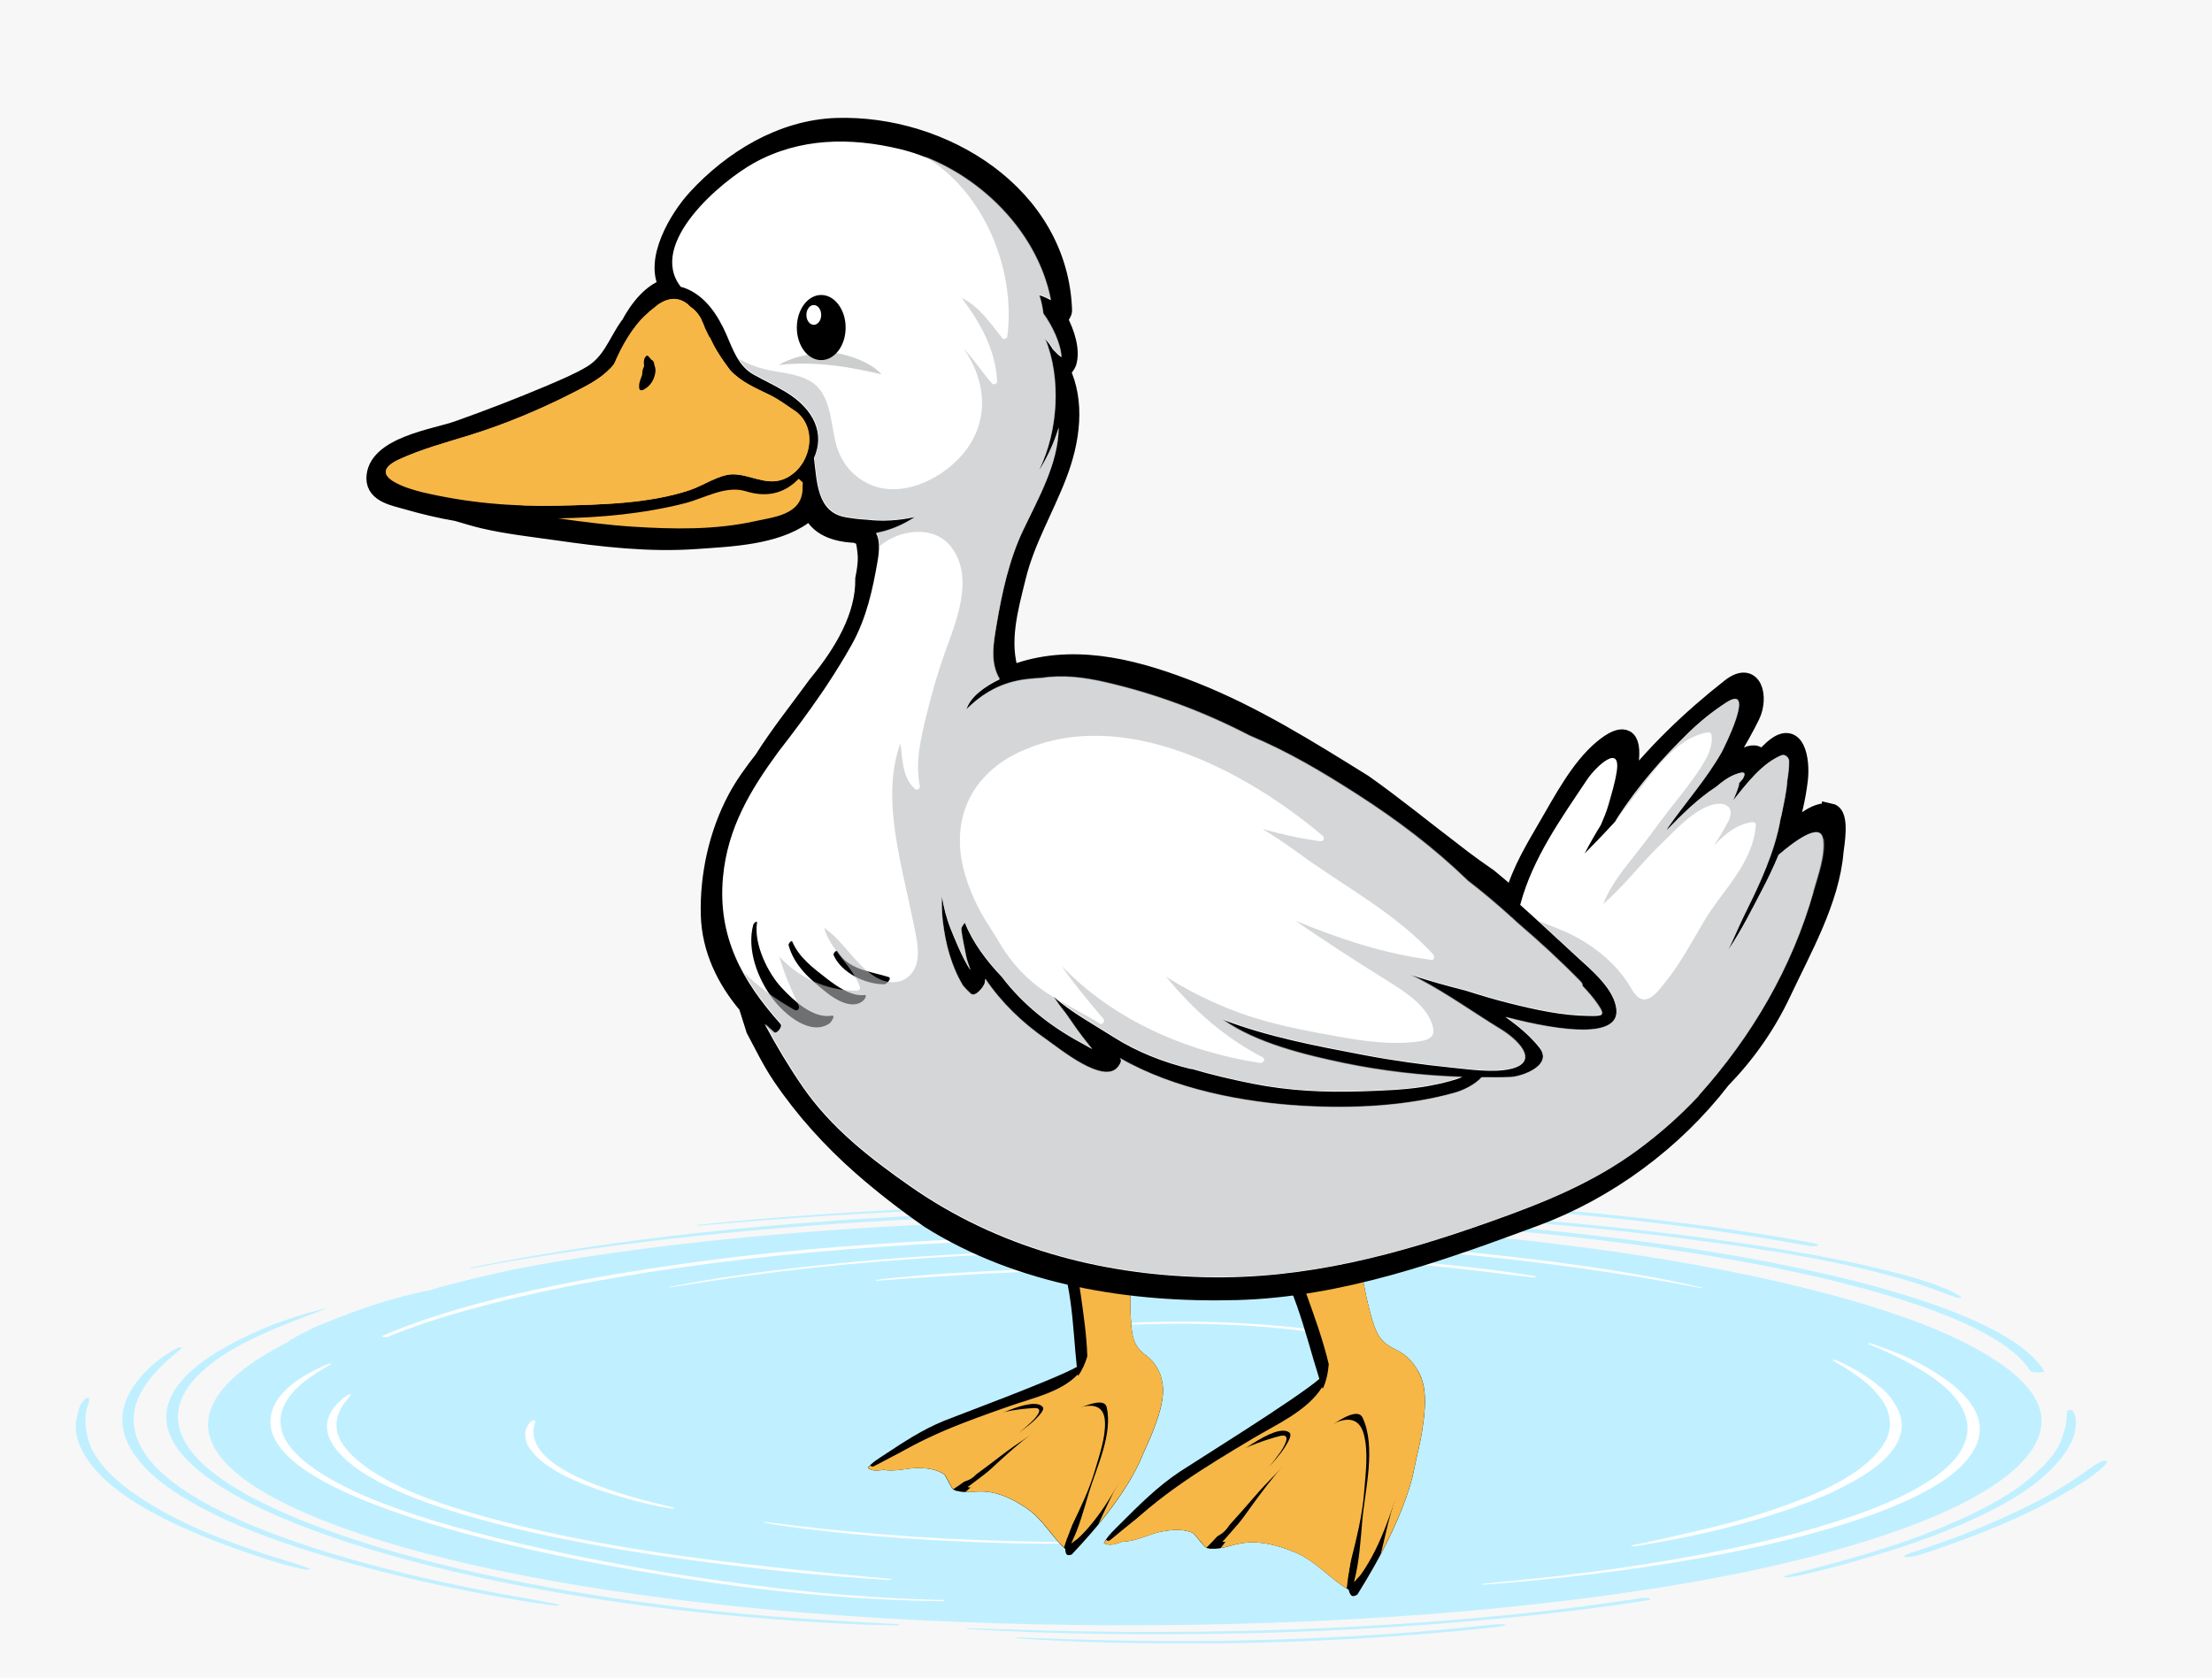 <?xml version="1.0" encoding="UTF-8"?>
<svg xmlns="http://www.w3.org/2000/svg" viewBox="0 0 257 195">
  <defs>
    <style>
      .cls-1, .cls-2, .cls-3, .cls-4, .cls-5, .cls-6, .cls-7, .cls-8, .cls-9 {
        stroke-width: 0px;
      }

      .cls-1, .cls-3, .cls-7 {
        fill: #f7b746;
      }

      .cls-1, .cls-4, .cls-9 {
        mix-blend-mode: multiply;
      }

      .cls-2, .cls-10 {
        fill: #000;
      }

      .cls-11 {
        isolation: isolate;
      }

      .cls-4 {
        fill: #cccece;
      }

      .cls-5 {
        fill: #f7f7f7;
      }

      .cls-10 {
        stroke: #000;
        stroke-miterlimit: 10;
        stroke-width: 2px;
      }

      .cls-6 {
        fill: #c0f0ff;
      }

      .cls-7 {
        mix-blend-mode: screen;
      }

      .cls-8 {
        fill: #fff;
      }

      .cls-9 {
        fill: #b8babc;
        opacity: .6;
      }
    </style>
  </defs>
  <g class="cls-11">
    <g id="_圖層_2" data-name="圖層 2">
      <g id="CON02">
        <g>
          <rect class="cls-5" width="257" height="195"/>
          <g>
            <g>
              <g>
                <path class="cls-6" d="M142.9,188.74c12.06-.29,23.81-1.03,34.7-2.22,9.98-1.09,19.32-2.52,27.19-4.26,7.78-1.72,14.37-3.7,19.51-5.85,5.14-2.14,8.86-4.47,10.95-6.85,2.09-2.39,2.57-4.83,1.09-7.25-1.45-2.37-4.64-4.65-9.19-6.81-4.54-2.16-10.68-4.15-17.89-5.92-7.2-1.76-15.56-3.31-24.76-4.54-9.23-1.23-19.25-2.17-29.76-2.71-10.74-.55-21.89-.72-32.87-.5-10.98.22-21.91.78-32.15,1.68-10.28.91-19.83,2.12-28.34,3.69-4.13.76-11.41,2.64-11.2,2.68-.36.08-.71.16-1.06.23-2.85.63-5.34,1.38-7.47,2.14-.73.26-1.43.53-2.1.8-1.43.54-2.82,1.09-3.94,1.66-.82.42-1.65.84-2.2,1.28-2.28,1.15-4.16,2.34-5.62,3.56-2.95,2.44-4.17,5-3.39,7.52.76,2.45,3.38,4.86,7.66,7.13,4.29,2.27,10.08,4.39,17.2,6.28,7.11,1.89,15.54,3.53,24.94,4.84,10.02,1.4,21.07,2.4,32.62,2.97,11.8.59,24.05.74,36.08.45Z"/>
                <path class="cls-6" d="M237.48,159.32c-1.81-3.04-7.14-5.92-14.97-8.44-7.85-2.52-18.13-4.68-29.8-6.33-13.32-1.88-28.56-3.09-44.18-3.59-16.22-.53-32.95-.3-48.7.71-15,.96-28.88,2.61-40.85,4.82-1.47.27-2.91.55-4.32.84-.15.03.07.08.22.05,11.67-2.22,25.44-3.91,40.03-4.99,15.18-1.12,31.29-1.54,47.22-1.2,15.73.33,31.27,1.36,45.02,3.09,11.86,1.49,22.44,3.49,30.82,5.87,8.3,2.36,14.37,5.11,17.05,8.04.34.37.63.75.86,1.13.13.22,1.73.23,1.6,0Z"/>
                <path class="cls-6" d="M227.88,150.74c-1.59-1.11-4.83-2.12-8.29-2.99-3.54-.89-7.5-1.7-11.8-2.41-2.17-.36-4.33-.71-6.63-1.03-1.16-.16-2.31-.33-3.47-.49-1.16-.16-2.39-.3-3.59-.44-4.69-.58-9.57-1.08-14.57-1.51-2.52-.22-5.03-.43-7.62-.6-2.58-.18-5.17-.34-7.79-.49-2.65-.15-5.34-.28-8.02-.39-2.62-.11-5.29-.22-7.94-.28-5.42-.12-10.83-.2-16.29-.21-5.36-.01-10.77.08-16.07.24-10.76.32-21.27.93-31.29,1.86-1.17.11-2.32.23-3.46.36-.19.02-.05.09.15.08,9.86-.87,20.07-1.57,30.6-1.91,10.61-.34,21.36-.41,32.03-.21,5.31.1,10.62.29,15.83.54,5.19.24,10.34.58,15.32.98,5.03.4,9.95.84,14.71,1.38,1.18.14,2.37.27,3.54.41,1.17.14,2.28.3,3.44.45,2.32.29,4.52.61,6.73.94,8.79,1.31,16.55,3.01,21.91,5.05.66.25,1.38.5,2.07.74.15.06.58.02.49-.05Z"/>
                <path class="cls-6" d="M104.27,188.75c-6.23-.32-12.44-.67-18.34-1.23-5.87-.56-11.44-1.27-16.64-2.1-10.6-1.68-19.63-3.78-27.04-6.15-8.01-2.56-14.26-5.43-17.89-8.44-3.59-2.97-4.62-6.08-2.82-9.13.9-1.52,2.51-3.03,4.82-4.48,2.31-1.45,5.43-2.83,8.95-4.15.85-.32,1.71-.64,2.53-.96.05-.02-.07-.04-.14-.02-4.66,1.13-7.89,2.56-10.56,3.95-2.74,1.43-4.77,2.93-6.07,4.46-2.62,3.07-2.25,6.23.78,9.28,3.06,3.09,8.66,6.03,16.31,8.7,7.16,2.5,16.1,4.78,26.66,6.61,10.12,1.75,22.04,3.12,34.72,3.68,1.53.07,3.09.1,4.64.12.39,0,.47-.13.09-.15Z"/>
                <path class="cls-6" d="M144.52,189.83c10.77-.25,21.17-.89,31.07-1.86,5.57-.54,10.9-1.21,15.85-1.99.7-.11.04-.37-.69-.26-4.35.66-8.93,1.28-13.71,1.78-4.82.51-9.8.93-14.93,1.26-10.21.67-20.89.97-31.53.89-6.06-.04-12.04-.22-18.03-.43-.26,0-.38.07-.11.09,5.16.34,10.55.5,15.92.58,5.37.08,10.8.05,16.15-.08Z"/>
                <path class="cls-6" d="M207.77,183.33c1.3-.21,2.34-.46,3.4-.73,1.03-.26,2.05-.51,3.01-.78,1.97-.54,3.83-1.1,5.64-1.67,3.6-1.14,6.74-2.36,9.47-3.61,2.72-1.25,5.05-2.55,6.81-3.88,1.79-1.34,3.1-2.69,4.01-4.08.5-.77.83-1.54.98-2.32.16-.77.19-1.57-.28-2.34-.05-.08-.59-.05-.61.02-.17.68-.04,1.37-.27,2.05-.23.69-.4,1.38-.76,2.07-.72,1.38-2.12,2.72-3.7,4.05-.78.66-1.75,1.32-2.83,1.95-1.09.64-2.26,1.29-3.57,1.91-2.61,1.24-5.52,2.45-8.97,3.58-1.97.65-4.01,1.28-6.22,1.89-1.07.29-2.15.59-3.27.87-1.15.29-2.36.57-3.33.89-.19.06.2.15.49.11Z"/>
                <path class="cls-6" d="M140.85,190.99c7.61-.06,15.25-.39,22.44-.93,2.01-.15,4-.31,5.96-.5.95-.09,1.89-.18,2.82-.28.97-.1,1.98-.19,2.74-.37.31-.07-.01-.17-.41-.16-.9.03-1.71.13-2.53.22-.85.09-1.71.18-2.58.26-1.72.17-3.47.32-5.23.46-3.5.29-7.17.49-10.82.66-7.26.35-14.79.43-22.18.32-4.27-.06-8.46-.21-12.68-.37-.3-.01-.42.08-.13.1,7.24.52,15.05.63,22.61.57Z"/>
                <path class="cls-6" d="M64.89,186.47c-1.68-.35-3.46-.67-5.27-.98-1.82-.31-3.54-.66-5.24-1-3.37-.68-6.58-1.41-9.56-2.18-6.01-1.55-11.24-3.23-15.56-5.04-4.48-1.87-7.94-3.86-10.25-5.91-2.54-2.26-3.67-4.6-3.45-6.94.22-2.34,1.88-4.65,4.58-6.91.34-.28.68-.56.99-.85.06-.06-.33-.1-.44-.04-2.06,1.08-3.32,2.24-4.32,3.38-1,1.15-1.64,2.31-1.96,3.48-.63,2.35.23,4.73,2.4,7.03,2.01,2.14,5.23,4.21,9.55,6.17,4.09,1.86,9.18,3.6,15.08,5.2,5.85,1.59,12.57,3.09,20.05,4.3.93.15,1.91.28,2.92.41.37.05.8-.07.47-.13Z"/>
                <path class="cls-6" d="M35.99,182.3c-1.54-.6-3.56-1.14-5.3-1.71-1.7-.56-3.27-1.14-4.81-1.72-3.11-1.19-5.66-2.45-7.86-3.74-4.4-2.56-7.15-5.28-7.82-8.02-.19-.76-.32-1.51-.27-2.27.03-.38.06-.77.16-1.15.1-.39.31-.78.27-1.17,0-.05-.33-.06-.39-.01-.77.65-.81,1.36-1,2.03-.19.69-.22,1.39-.1,2.08.23,1.38.99,2.76,2.14,4.11,2.31,2.71,6.6,5.37,12.57,7.8,1.7.69,3.49,1.37,5.43,2.02,1.89.64,3.83,1.33,6.39,1.85.31.06.8-.02.58-.1Z"/>
                <path class="cls-6" d="M221.75,180.96c.74-.08,1.19-.22,1.64-.37.54-.18,1.07-.36,1.6-.54,1.01-.34,1.97-.7,2.93-1.05,1.88-.68,3.63-1.39,5.27-2.1,3.31-1.44,6.09-2.94,8.53-4.46.68-.42,1.28-.85,1.83-1.29.55-.43,1.18-.89,1.25-1.34,0-.06-.39-.08-.51-.03-.8.35-1.28.75-1.81,1.12-.53.37-1.07.75-1.63,1.12-1.17.77-2.42,1.54-3.86,2.3-2.83,1.48-6.01,2.91-9.66,4.3-1.02.39-2.1.77-3.2,1.15-.55.19-1.11.38-1.68.56-.55.18-1.14.34-1.23.56-.03.06.31.09.52.07Z"/>
                <path class="cls-6" d="M211.09,144.56c-.89-.19-1.91-.36-2.88-.53-.99-.18-1.99-.35-3.02-.51-2.03-.32-4.09-.64-6.21-.93-4.3-.59-8.78-1.1-13.38-1.56-9.14-.91-19-1.52-28.94-1.8-1.41-.04-2.81-.09-4.23-.11-1.37-.02-2.74-.03-4.12-.04-2.88-.02-5.76,0-8.63.05-.26,0-.27.09,0,.09,4.99.03,9.91.13,14.87.25,4.92.12,9.91.33,14.68.63,9.6.6,18.87,1.41,27.4,2.57,2.35.32,4.66.65,6.91,1,1.16.18,2.29.37,3.42.56,1.13.19,2.19.4,3.33.58.62.1,1.34-.12.81-.23Z"/>
              </g>
              <g>
                <path class="cls-8" d="M45.08,155.35c5.32-2.21,12.48-4.17,20.89-5.85,4.23-.84,8.78-1.6,13.61-2.27,4.77-.66,9.8-1.25,15.02-1.72,10.58-.95,22.08-1.54,33.54-1.55,5.92,0,11.89.02,17.73.26,5.86.24,11.69.54,17.33.97,11.23.86,21.75,2.21,30.98,3.86,1.13.2,2.25.41,3.36.62.11.02.26-.01.16-.04-8.23-1.93-18.81-3.35-29.85-4.36-2.79-.25-5.64-.49-8.51-.69-2.89-.2-5.83-.35-8.78-.5-5.86-.29-11.95-.43-17.94-.47-6.01-.04-12.1.06-18.02.28-5.7.22-11.18.56-16.64.98-5.37.41-10.7.96-15.58,1.6-4.94.65-9.66,1.37-14.06,2.18-8.77,1.62-16.22,3.58-21.89,5.78-.7.27-1.38.55-2.03.83-.23.1.45.19.69.09Z"/>
                <path class="cls-8" d="M109.38,185.95c-5.28-.14-10.45-.48-15.29-.96-4.85-.48-9.35-1.1-13.74-1.76-4.28-.64-8.27-1.39-12.13-2.15-3.82-.75-7.4-1.56-10.79-2.41-6.68-1.66-12.53-3.55-16.73-5.58-4.43-2.14-7.31-4.44-7.96-6.79-.65-2.36.71-4.73,4.38-6.96.45-.27.89-.55,1.37-.82.07-.04-.22-.07-.31-.03-5.02,2.11-6.86,4.56-6.76,6.92.09,2.38,2.44,4.8,6.62,6.99,4.02,2.11,9.45,4.05,16,5.82,6.59,1.78,14.23,3.36,22.51,4.74,8.53,1.43,18.21,2.66,28.92,3.03,1.29.04,2.6.07,3.91.09.49,0,.47-.16,0-.17Z"/>
                <path class="cls-8" d="M77.9,149.61c5.46-.9,11.21-1.71,17.35-2.36,6.24-.65,12.83-1.13,19.59-1.44,13.76-.63,28.13-.43,41.55.47,3.76.25,7.44.56,11,.93,3.61.37,7.05.81,10.56,1.23.32.04.72-.06.41-.12-2.82-.49-5.98-.88-9.19-1.22-3.16-.34-6.41-.64-9.73-.89-6.78-.51-13.81-.83-20.95-.96-13.95-.26-28.27.32-41.04,1.57-7.13.7-13.91,1.59-19.7,2.75-.1.02.04.06.15.04Z"/>
                <path class="cls-8" d="M103.41,183.49c-7.55-.67-14.86-1.43-21.86-2.34-6.9-.9-13.4-2.02-18.95-3.3-5.66-1.3-10.65-2.72-14.45-4.32-3.9-1.65-6.54-3.41-8.01-5.24-1.45-1.82-1.37-3.71.1-5.52.18-.22.35-.45.54-.67.04-.05-.28-.07-.35-.02-2.5,1.76-2.95,3.7-1.93,5.52,1.04,1.87,3.39,3.68,7.05,5.38,3.59,1.67,8.35,3.19,13.95,4.56,2.77.68,5.82,1.3,8.96,1.89,3.09.58,6.41,1.12,9.83,1.6,6.91.97,14.18,1.83,22,2.39.98.07,1.97.14,2.97.2.34.02.45-.09.14-.11Z"/>
                <path class="cls-8" d="M172.43,184.16c9.03-.67,17.43-1.74,24.89-3.05,7.5-1.31,13.97-2.94,19.13-4.71,5.33-1.84,9.24-3.86,11.39-5.99,2.31-2.29,2.82-4.63,1.36-6.95-.72-1.15-1.88-2.29-3.5-3.39-1.59-1.09-3.59-2.2-6.23-3.19-.67-.25-1.37-.5-2.09-.75-.14-.05-.46,0-.34.04,4.91,2.03,8.54,4.19,10.28,6.47,1.72,2.25,1.72,4.61-.13,6.85-1.75,2.14-5.28,4.21-10.24,6.09-4.74,1.79-10.78,3.41-17.8,4.79-3.52.69-7.23,1.33-11.18,1.9-3.94.56-8.08,1.04-12.34,1.47-1.1.11-2.21.22-3.34.32-.28.03-.18.13.13.1Z"/>
                <path class="cls-8" d="M189.97,179.7c5.47-.88,10.23-1.95,14.27-3.15,2.01-.6,3.87-1.22,5.56-1.86.84-.32,1.64-.65,2.44-.98.8-.33,1.41-.68,2.08-1.02,5.8-2.91,7.85-6.21,5.93-9.36-.28-.46-.56-.92-.97-1.37-.4-.44-.96-.87-1.51-1.31-1.14-.89-2.6-1.76-4.47-2.59-.11-.05-.47-.01-.38.04,1.34.75,2.54,1.52,3.54,2.3.99.78,1.68,1.58,2.25,2.38.56.8.79,1.61.86,2.42.07.8-.13,1.61-.58,2.4-.88,1.53-2.52,3.03-5.06,4.48-2.39,1.36-5.6,2.64-9.34,3.84-2.09.67-4.48,1.32-7.03,1.91-2.6.6-5.16,1.21-7.96,1.77-.24.05.08.15.36.1Z"/>
                <path class="cls-8" d="M102.01,148.83c6.72-.49,13.43-.95,20.49-1.12,7.05-.17,14.14-.15,21.14.11,3.86.14,7.72.34,11.45.6.24.02.32-.06.1-.08-13.35-1.14-28.26-1.28-42.12-.52-3.92.21-7.69.49-11.24.92-.24.03-.08.12.19.1Z"/>
                <path class="cls-8" d="M78.28,175.22c-1.06-.28-2.21-.54-3.27-.82-1.06-.28-2.06-.56-3-.86-1.86-.59-3.47-1.21-4.86-1.86-2.78-1.29-4.42-2.71-4.94-4.13-.15-.4-.26-.79-.24-1.19.01-.41.18-.83.22-1.24,0-.05-.34-.06-.4-.01-.79.7-.85,1.47-.71,2.18.15.73.7,1.47,1.46,2.18,1.52,1.43,4.27,2.81,8.06,4.01,2.07.66,4.45,1.34,7.35,1.83.28.05.54-.05.35-.1Z"/>
                <path class="cls-8" d="M123.98,179.36c.25,0,.25-.1,0-.11-2.32-.08-4.68-.09-7.01-.16-2.43-.07-4.84-.16-7.23-.29-4.71-.24-9.2-.62-13.58-1.07-1.22-.13-2.42-.26-3.6-.4-1.21-.15-2.39-.32-3.65-.44-.15-.01-.32.02-.19.05,1.7.36,3.98.62,6.03.87,2.13.26,4.36.48,6.62.67,4.63.4,9.49.67,14.42.82,2.66.08,5.52.15,8.19.06Z"/>
                <path class="cls-8" d="M161.12,156.31c-1.1-.48-2.98-.87-4.86-1.21-1.92-.34-3.98-.64-6.22-.87-4.8-.49-10.06-.72-15.35-.61-1.51.03-3,.08-4.46.17-1.44.08-3.07.17-4.35.35-.33.04-.11.15.26.14,1.29-.07,2.53-.18,3.82-.25,1.29-.07,2.61-.12,3.93-.15,2.64-.06,5.34-.05,7.96.04,4.75.17,9.23.61,13.03,1.26,2.11.36,3.79.82,5.73,1.23.28.06.69-.01.52-.09Z"/>
              </g>
            </g>
            <g>
              <g>
                <path class="cls-2" d="M134.9,160.02c-.3-.96-.87-1.84-1.66-2.42-1.21-.91-1.62-1.67-1.78-3.31-.32-3.42-.01-7.1.32-10.64.09-.1.16-.2.17-.24.51-1.59.67-4.08-.94-5.11-1.43-.92-3.59-.43-4.9.42-1.29.84-2.85,2.34-3.31,3.86-.08.26-.11.53-.13.79-.21.14-.46.5-.38.65,2.35,4.72,2.28,9.75,2.82,14.84-2.6,1.47-14.04,5.69-15.45,6.27-2.45,1-4.61,2.42-6.81,3.87-.73.49-1.51.93-2.03,1.59.42.37,1.09.37,1.82.22,1.2.27,2.92-.21,3.89-.2,1.12,0,2.16.1,3.13.71.26.17.82,1.69,1.19,1.84.03.01.07.02.1.03.06.05.16.08.28.09.99.26,1.89.02,2.97.06,1.87.06,3.57.94,5.09,1.96,1.86,1.26,2.86,3.26,4.48,4.72,0,.21.03.41.12.57.12.21.38.16.63.07.33-.4,5.92-5.99,8.11-11.26.46-1.1,1.01-2.19,1.42-3.3.52-1.39,1.1-3.06,1.08-4.56,0-.5-.09-1.02-.25-1.51Z"/>
                <path class="cls-3" d="M108.66,169.64c-1.5-.31-2.94.14-4.37.41,1.81-.94,3.62-1.87,5.54-2.57,1.38-.51,2.74-1.03,4.1-1.57.77-.31,4.83-1.96,6.11-1.56-1.22,1.25-3.07,2.28-4.37,3.33-.7.57-2.57,1.76-3.85,2.96-.16.2-.32.4-.45.61-.09.14-.19.32-.28.52-.03-.27-.02-.55-.19-.76-.7-.88-1.17-1.15-2.24-1.37Z"/>
                <path class="cls-3" d="M120.65,175.16c-1.86-1.45-4.43-2.79-6.88-2.52-.43.19-.82.25-1.2.23-.05-.02-.09-.05-.14-.07.09-.05.17-.11.25-.17,1.87-1.43,3.75-2.86,5.68-4.2,1.82-1.27,3.76-2.37,5.76-3.35.66-.33,2.98-1.66,3.59-.73.57.88-.13,2.62-.38,3.56-.54,2.03-1.11,4.06-1.76,6.06-.5,1.54-.93,3.26-1.61,4.81-1.13-1.17-1.99-2.6-3.3-3.63Z"/>
                <path class="cls-3" d="M133.46,165.5c-.18.33-.34.67-.5,1-.7,1.47-1.3,2.98-2.12,4.4-.92,1.6-1.84,3.22-2.9,4.73-.52.74-1.08,1.46-1.69,2.14-.31.35-.64.69-.99,1.01-.15.14-.54.37-.74.57-.01-.01-.03-.02-.04-.03.91-1.83,1.45-3.9,2.02-5.8.89-2.95,2.82-6.88,2.07-10-.45-1.84-6.32,1.76-6.92,2.1-1.4.79-2.67,1.64-3.99,2.56-.9.63-1.76,1.32-2.64,1.98-.53.39-1.06.78-1.59,1.18-.55.59-1.22.89-2.01.93,1.64-1.43,3.24-2.92,4.94-4.3,1.47-1.2,3.46-2.25,4.61-3.77.13-.17.35-.5.17-.7-1.18-1.32-6.42,1.56-7.86,2.14-1.95.77-3.98,1.4-5.87,2.31-.87.42-1.71.92-2.58,1.35-.27.13-1.37.57-2.22.92-.05,0-.1,0-.16,0,4.46-3.18,9.91-5.07,15-6.86,2.52-.88,5.85-1.59,7.77-3.63,0,.06.02.12.03.18.5-.69.84-1.47,1.08-2.29-.08-2.44-.44-4.89-.78-7.27-.35-2.45-.7-4.15-1.92-6.02-.02-.05-.03-.11-.06-.17-.84-2.18,1.9-4.71,3.85-5.21,1.18-.3,2.91.02,3.59,1.08.31.48.4,1.1.41,1.74-.84,3.47-1.18,7.16-1.19,10.7,0,1.81,0,3.33.55,5.03,2.1.64,3.7,2.79,3.6,4.96-.05,1.07-.43,2.1-.93,3.04Z"/>
                <path class="cls-1" d="M123.62,179.85c.31-.94.6-1.87.95-2.61,1.01-2.09,2.02-4.2,2.67-6.44.5-1.72,1.21-3.73,1.14-5.54-.17-4.39-6.83.09-8.51,1.36-2.74,2.07-5.12,4.55-7.71,6.78.66.02,1.32-.08,2.07-.06,1.87.06,3.57.94,5.09,1.96,1.79,1.21,2.79,3.11,4.31,4.56Z"/>
                <path class="cls-1" d="M110.76,173.07c1.95-1.26,3.71-2.85,5.4-4.42.84-.78,1.66-1.61,2.52-2.37.42-.36.85-.72,1.24-1.11.18-.18,1.62-1.6.22-1.53-6.51.33-12.98,3.79-18.62,6.77-.17.09-.32.01-.4-.11-.09.09-.19.18-.27.29.42.37,1.09.37,1.82.22,1.2.27,2.92-.21,3.89-.2,1.12,0,2.16.1,3.13.71.24.15.71,1.4,1.07,1.75Z"/>
                <path class="cls-1" d="M134.9,160.02c-.3-.96-.87-1.84-1.66-2.42-1.21-.91-1.62-1.67-1.78-3.31-.32-3.42-.01-7.1.32-10.64.09-.1.16-.2.17-.24.51-1.59.67-4.08-.94-5.11-1.43-.92-3.59-.43-4.9.42-1.29.84-2.85,2.34-3.31,3.86-.08.26-.11.53-.13.79-.21.14-.46.5-.38.65.77,1.54,1.28,3.12,1.63,4.72.09-.06.17-.12.27-.17,1.09-.54,2.39-.5,3.15.59,1.41,2.02,1.28,4.93,1.28,7.28,0,.37-.23,1.96.24,2.08.42.11.85.22,1.25.42.68.34,1.33.76,1.78,1.39,2.85,3.94-.69,9.58-2.54,13.15-.56,1.08-1.12,2.38-1.75,3.68,1.77-2.15,3.87-5,5.02-7.78.46-1.1,1.01-2.19,1.42-3.3.52-1.39,1.1-3.06,1.08-4.56,0-.5-.09-1.02-.25-1.51Z"/>
              </g>
              <g>
                <path class="cls-2" d="M164.74,159.3c-.57-1.02-1.42-1.9-2.46-2.39-1.6-.75-2.25-1.53-2.8-3.37-1.16-3.84-1.67-8.12-2.12-12.25.08-.13.14-.26.14-.32.21-1.93-.19-4.82-2.27-5.63-1.85-.72-4.21.35-5.51,1.63-1.28,1.27-2.72,3.34-2.88,5.19-.03.32,0,.63.04.94-.21.21-.4.68-.28.84,3.79,4.85,4.89,10.62,6.69,16.31-2.63,2.29-14.73,9.79-16.21,10.78-2.57,1.71-4.71,3.85-6.88,6.02-.72.73-1.51,1.42-1.95,2.29.56.33,1.33.17,2.13-.17,1.44.03,3.29-.92,4.4-1.14,1.28-.25,2.49-.39,3.74.09.34.13,1.33,1.75,1.79,1.82.04,0,.09,0,.13.01.09.05.2.05.34.04,1.19.06,2.17-.41,3.41-.63,2.16-.37,4.3.23,6.28,1.05,2.42,1,4.03,3.06,6.23,4.35.05.24.13.47.27.62.18.21.47.1.74-.07.29-.54,5.38-8.23,6.64-14.78.26-1.36.65-2.74.86-4.11.27-1.71.54-3.76.17-5.47-.13-.57-.34-1.14-.64-1.67Z"/>
                <path class="cls-3" d="M136.97,176.43c-1.79,0-3.33.85-4.91,1.49,1.85-1.5,3.71-2.98,5.74-4.24,1.46-.9,2.89-1.81,4.33-2.75.81-.53,5.06-3.37,6.62-3.22-1.1,1.72-2.98,3.32-4.22,4.84-.67.81-2.53,2.62-3.71,4.28-.13.26-.27.53-.38.81-.07.18-.14.41-.19.66-.09-.3-.15-.62-.4-.83-1-.84-1.61-1.04-2.88-1.04Z"/>
                <path class="cls-3" d="M151.98,179.95c-2.46-1.23-5.72-2.16-8.46-1.28-.45.32-.88.48-1.31.54-.06-.02-.12-.03-.18-.05.08-.08.17-.16.25-.25,1.8-2.07,3.62-4.15,5.51-6.13,1.79-1.88,3.75-3.59,5.8-5.18.68-.53,3.03-2.6,3.93-1.67.86.87.47,3.03.4,4.17-.15,2.45-.33,4.91-.6,7.35-.21,1.87-.3,3.94-.72,5.88-1.56-1.08-2.88-2.51-4.62-3.38Z"/>
                <path class="cls-3" d="M164.37,165.9c-.12.42-.23.84-.34,1.26-.46,1.84-.79,3.71-1.39,5.52-.68,2.05-1.35,4.11-2.21,6.09-.42.97-.89,1.92-1.43,2.84-.28.47-.57.94-.89,1.38-.14.2-.53.55-.72.82-.02-.01-.04-.02-.06-.03.61-2.3.75-4.8.95-7.11.33-3.59,1.62-8.53.03-11.92-.94-1.99-6.82,3.49-7.42,4.02-1.41,1.24-2.68,2.51-3.97,3.87-.88.93-1.7,1.93-2.55,2.89-.52.57-1.03,1.14-1.54,1.72-.49.8-1.19,1.31-2.09,1.54,1.55-2.02,3.03-4.1,4.64-6.07,1.41-1.72,3.43-3.38,4.39-5.4.1-.22.28-.65.03-.84-1.65-1.23-6.98,3.29-8.49,4.28-2.05,1.34-4.23,2.53-6.17,4.02-.9.69-1.74,1.45-2.63,2.14-.28.22-1.44.97-2.32,1.58-.06.01-.12.02-.18.03,4.36-4.68,10.15-8.12,15.56-11.36,2.67-1.6,6.31-3.19,8.04-5.96.02.07.05.13.07.2.42-.91.62-1.88.7-2.87-.66-2.77-1.64-5.49-2.59-8.13-.97-2.72-1.77-4.58-3.6-6.44-.04-.06-.07-.12-.1-.18-1.47-2.29,1.07-5.83,3.18-6.86,1.28-.62,3.33-.66,4.36.4.47.48.72,1.17.88,1.89-.16,4.16.32,8.47,1.14,12.52.41,2.07.79,3.81,1.81,5.62,2.55.24,4.88,2.33,5.27,4.83.19,1.24,0,2.5-.35,3.7Z"/>
                <path class="cls-1" d="M156.47,184.62c.13-1.15.24-2.27.48-3.21.66-2.63,1.33-5.28,1.54-7.99.16-2.09.51-4.55,0-6.61-1.22-4.99-7.79,1.69-9.42,3.54-2.65,3.01-4.79,6.4-7.24,9.56.76-.13,1.5-.4,2.35-.55,2.16-.37,4.3.23,6.28,1.05,2.33.97,3.92,2.91,6,4.2Z"/>
                <path class="cls-1" d="M140.17,179.87c1.94-1.9,3.58-4.13,5.14-6.32.78-1.09,1.52-2.23,2.33-3.3.39-.51.8-1.02,1.16-1.55.16-.24,1.49-2.22-.1-1.81-7.36,1.9-13.96,7.37-19.71,12.09-.17.14-.36.09-.48-.03-.08.13-.17.25-.24.39.56.33,1.33.17,2.13-.17,1.44.03,3.29-.92,4.4-1.14,1.28-.25,2.49-.39,3.74.09.31.12,1.15,1.44,1.64,1.75Z"/>
                <path class="cls-1" d="M164.74,159.3c-.57-1.02-1.42-1.9-2.46-2.39-1.6-.75-2.25-1.53-2.8-3.37-1.16-3.84-1.67-8.12-2.12-12.25.08-.13.14-.26.14-.32.21-1.93-.19-4.82-2.27-5.63-1.85-.72-4.21.35-5.51,1.63-1.28,1.27-2.72,3.34-2.88,5.19-.03.32,0,.63.04.94-.21.21-.4.68-.28.84,1.24,1.59,2.19,3.27,2.97,5.02.09-.09.17-.18.27-.25,1.12-.88,2.62-1.13,3.74-.06,2.09,1.98,2.62,5.34,3.17,8.03.09.42.19,2.29.76,2.32.51.03,1.02.05,1.52.18.86.23,1.7.56,2.36,1.17,4.18,3.84,1.45,11.11.17,15.64-.39,1.37-.72,2.98-1.14,4.62,1.53-2.87,3.25-6.63,3.92-10.07.26-1.36.65-2.74.86-4.11.27-1.71.54-3.76.17-5.47-.13-.57-.34-1.14-.64-1.67Z"/>
              </g>
              <path class="cls-10" d="M212.68,94.39c-1.83-.4-3.81,1.71-5.07,2.73-.04.03-.08.07-.12.1.74-2.13,1.29-4.32,1.56-6.62.26-2.22-.31-6.18-3.19-3.53-.46.42-.91.89-1.36,1.34,0-.14-.03-.27-.09-.39-.68-1.27-3.26.71-5.65,2.97,1.72-2.48,3.33-5,4.71-7.8,1.05-2.14.29-5.49-2.47-3.32-4.53,3.56-8.9,7.71-12.48,12.42.51-1.49.9-3.02.94-4.61.07-2.76-1.6-2.12-3.3-.71-2.7,2.25-4.67,6.06-6.42,9.05-1.46,2.51-3.11,5.24-3.89,8.12-.05.02-.1.06-.15.12-.88-.77-1.78-1.53-2.69-2.28-1.19-.83-2.37-1.67-3.52-2.54-.36-.24-.72-.49-1.08-.72.11.05.22.09.32.13-3.41-2.62-6.75-5.34-10.27-7.83-6.37-3.96-12.73-7.95-19.71-10.72-6.26-2.48-13.11-4.4-19.72-2.48-.45.13-1,.32-1.6.55-1.26-3.75-.15-7.59.77-11.34,1.03-4.2,3.22-7.82,4.75-11.82,1.55-4.02,2.14-8.51.35-12.2-.02-.07-.02-.13-.04-.2.03.01.06.03.09.04.3.12.65-.5.72-.7.43-1.4-.15-3.39-1.07-5.09.29-.28.56-.77.56-.94-.43-13.55-14.06-21.83-26.41-21.41-6.32.22-12.13,3.78-16.29,8.32-2.08,2.27-5.06,7.24-3.25,10.31-1.82.46-3.45,2.42-4.51,4.46-.04.03-.07.06-.1.09-1.38,1.96-2.02,4.22-4.33,5.6-1.46.87-3.1,1.55-4.66,2.22-3.58,1.52-7.22,2.92-10.88,4.22-2.5.89-9.54,1.84-9.56,5.67,0,1.84,2.32,2.21,3.65,2.6,1.93.56,3.9,1.03,5.89,1.37,1.04.3,2.07.63,3.12.87,2.76.64,5.61.95,8.41,1.35,5.33.77,10.79,1.4,16.18,1.02,3.96-.28,9.19-.45,12.54-2.86.19-.14.35-.3.5-.49.06-.29.09-.58.13-.87.34,1.43,1.21,2.59,3.15,3.16.75.22,1.51.31,2.27.34.62.34,1.03-.16,1.23,2.28.08.91-.07,1.91-.27,2.89.07,4.34-2.43,8.57-5.5,12.29-2.09,2.89-4.36,5.7-6.25,8.71-1.14,1.45-2.22,2.93-3.08,4.54-2.17,4.06-3.24,8.92-3.12,13.5.11,4.04,1.86,7.59,4.38,10.56.33,1.03.64,2.05.88,2.79.98,1.83,1.88,3.71,3.06,5.45,2.64,3.9,5.82,7.41,9.36,10.52,2.52,2.21,5.15,4.24,7.88,6.14,10.53,6.61,23.43,8.66,35.67,8.33,12.11-.33,23.52-4.44,34.75-8.6,8.38-3.11,16.14-8.83,21.66-16,2.88-2.96,5.25-6.33,7.03-10.11,2.36-5.03,5.63-10.72,6.1-16.4.06-.66.77-4.33-.51-4.61Z"/>
              <path class="cls-3" d="M93.25,56.8c-.07,3.03-3.31,3.28-5.57,3.78-4.62,1.02-9.45.93-14.14.63-2.9-.19-5.8-.56-8.7-.97,4.94-.08,9.88-.53,14.68-1.74,2.37-.6,4.77-2.14,7.17-1.4,2.04.63,3.97.42,5.63-1.01.17-.15.33-.3.48-.45.16.15.32.3.48.44-.01.24-.04.47-.05.73Z"/>
              <path class="cls-3" d="M90.84,55.76c-1.93.65-3.79-.65-5.74-.63-1.52.01-3.43,1.31-4.89,1.81-4.71,1.6-10.47,1.72-15.37,1.83-5.35.12-10.5-.33-15.72-1.55-1.4-.33-6.97-1.88-2.75-3.82,2.67-1.22,5.44-1.95,8.23-2.82,4.09-1.27,8.29-3.02,12.1-4.99,1.58-.82,2.97-1.5,4.22-2.78.16-.17.31-.34.44-.53.83-1.96,2.11-4.3,3.76-5.75.26-.26.53-.49.81-.69,1.13-1.03,2.6-1.56,3.94-.48.13.1.24.22.35.33.81.53,1.35,1.42,1.7,2.44.45.9.85,1.84,1.38,2.7.47.78.99,1.51,1.53,2.22,1.32,1.41,2.96,2.05,4.7,2.92.96.48,1.89,1.17,2.77,1.77,2.95,2.02,1.84,6.92-1.49,8.04Z"/>
              <path class="cls-7" d="M45.24,55.59c.97-1.57,3.79-2.37,5.24-2.77,4.69-1.29,9.59-1.85,14.15-3.6,2.95-1.13,5.32-2.51,7.06-5.22,1.22-1.89,2.27-3.92,3.78-5.61,1.14-1.29,3.06-2.65,4.89-1.89.47.19.86.47,1.23.78-.33-.67-.77-1.24-1.35-1.62-.12-.11-.23-.23-.35-.33-1.34-1.08-2.81-.56-3.94.48-.28.2-.56.43-.81.69-1.65,1.46-2.93,3.8-3.76,5.75-.13.19-.28.37-.44.53-1.25,1.28-2.64,1.97-4.22,2.78-3.81,1.96-8.01,3.72-12.1,4.99-2.79.87-5.57,1.6-8.23,2.82-1.8.83-1.82,1.59-1.13,2.21Z"/>
              <path class="cls-1" d="M92.33,47.72c-.88-.6-1.82-1.29-2.77-1.77-1.75-.87-3.39-1.51-4.7-2.92-.54-.71-1.06-1.44-1.53-2.22-.34-.55-.62-1.13-.89-1.7.05.83.08,1.68.16,2.49.15,1.59.44,3.47,2.02,4.28.82.42,1.68.77,2.52,1.17,1.43.68,4.09,1.79,4.46,3.59.41,2.04-1.66,3.11-3.41,2.99-3.75-.26-6.58-3.36-10.32-.93-3.17,2.06-6.65,3.64-10.3,4.65-2.26.63-4.56,1.09-6.89,1.38,1.38.05,2.77.06,4.17.03,4.9-.11,10.66-.23,15.37-1.83,1.47-.5,3.37-1.79,4.89-1.81,1.95-.02,3.81,1.28,5.74.63,3.32-1.12,4.44-6.01,1.49-8.04Z"/>
              <path class="cls-8" d="M210.69,103.62c-2.5,8.86-7.18,16.83-13.27,23.63-.05.06-.09.12-.12.17-2.1,2.24-4.41,4.29-6.92,6.15-5.26,3.89-10.93,6.17-17.05,8.35-10.91,3.89-21.71,6.8-33.4,6.51-12.25-.3-24.03-3.48-34.14-10.53-4.74-3.31-9.26-6.83-12.56-11.63-1.56-2.27-3.04-4.73-4.39-7.26.35.33.7.66,1.07.97.31.26,1.05-.66.78-.97-4.49-5.02-7.32-10.15-6.69-17.07.53-5.77,3.24-10.2,6.43-14.56,1.72-2.21,3.4-4.46,4.98-6.77.25-.35.48-.71.72-1.07,1-1.52,1.96-3.07,2.85-4.66,1.69-3.06,2.4-6.29,2.99-9.71.23-1.35.23-2.47-.19-3.21,1.62-.3,3.17-.97,4.53-1.88-1.76.41-3.78.55-5.58.32-.84-.04-1.69-.14-2.56-.3-3.26-.61-3.26-4.18-3.6-6.87,1.25-2.77.09-5.63-3.28-7.67-1.22-.74-2.49-1.33-3.73-2.02-1.8-1-2.42-2.97-3.19-4.72-1-2.27-2.51-4.55-4.93-5.39-.11-.04-.23-.06-.34-.09-3.92-5.01,4.65-12.28,8.54-14.42,5.27-2.91,11.16-2.97,16.86-1.61,8.26,1.98,15.93,9.02,17.59,17.58-.35-.2-.72-.38-1.2-.54-.04-.01-.09,0-.14,0,.23.69.38,1.39.46,2.11,1.02,1.38,2.02,3.46,2.11,5.06-.34-.25-.68-.57-1-.92-.25-.43-.56-.84-.9-1.23,1.91,4.69,1.48,10.78-.67,15.21.05-.05.1-.11.14-.18.88-1.44,1.61-3.04,2.1-4.69-.04,4.19-2.38,8.24-4.12,11.91-1.64,3.45-2.47,7.29-3.1,11.03-.38,2.25-.76,4.4.37,6.3-1.7.82-3.38,2-3.86,3.49,1.89-1.87,4.07-3.15,7.01-3.49.57-.07,1.13-.11,1.69-.14,2.5-.38,4.94-.08,7.44.5,5.86,1.34,11.43,3.44,16.76,6.2,4.48,1.87,8.42,4.22,12.49,6.83,4.72,3.03,9,6.29,12.87,10.04,1.68,1.29,3.31,2.67,4.9,4.1.02.08.07.11.13.11.24.22.48.45.72.67,2.55,2.18,5.02,4.45,7.37,6.86.15.15.2.32.2.49.62.65,1.22,1.33,1.74,2.09.98,1.41.6,1.39-1.03,1.37-3.08-.03-6.18-.72-9.15-1.46-1.73-.43-3.42-.94-5.12-1.48-2.16-.55-4.31-1.14-6.43-1.84.36.18.73.35,1.08.54,3.3,1.75,6.31,3.92,9.49,5.86,1.68,1.03,4.59,3.66,1.15,4.52-2.03.51-4.91.07-6.93-.13-3.41-.35-6.82-.82-10.18-1.46-5.41-1.03-11.2-2.11-16.43-4.13,3.83,2.77,9.76,4.18,14.09,5.08,4.43.92,9.12,1.46,13.75,1.61-1.64.66-4.32,1.11-4.58,1.14-2.29.35-4.66.43-6.97.51-4.37.15-8.59-.04-12.88-.9-2.33-.47-4.67-1.01-6.95-1.69-.05,0-.09,0-.14,0-3.18-.77-6.26-1.97-9.03-3.73-2.31-1.47-4.84-2.83-6.91-4.65.41.65.86,1.26,1.34,1.85.86,1.24,1.7,2.48,2.67,3.66.14.2.3.38.46.56-.43-.25-.87-.5-1.3-.73-3.58-1.92-6.8-4.48-9.21-7.67-1.75-1.82-3.39-4-4.29-6.29-.24.27-.43.59-.42.77.11,1.05.36,2.03.55,3.08.08.46.31,1.06.52,1.68-1.02-1.53-2.06-4.23-2.29-4.79-.5-1.24-.82-2.52-1.03-3.81-.04.94-.02,1.88.09,2.83.32,2.77,1.02,5.34,2.37,7.58.27.31.55.6.86.89.56.52,1.52-.79,1.64-1.18.05-.17.06-.34.08-.52,1.86,2.76,4.29,5.11,7.11,7.06,1.46,1.01,6.72,5.37,8.34,3.12.16-.22.47-.65.22-.92-.02-.03-.05-.05-.07-.07,6.37,3.69,14.53,5.18,21.23,5.57,5.8.34,12.15.05,17.76-1.54.95-.27,2.32-.93,3.07-1.78,1.11,0,2.23.02,3.32-.02,1.41-.06,5.02-1.39,3.41-3.42-1.05-1.33-2.43-2.51-3.96-3.57,6.97,1.82,13.09,2.37,12.9-.77-.14-2.43-2.96-4.73-4.58-6.22-2.21-2.02-4.37-4.06-6.6-6.05,1.44-5.42,4.72-9.98,7.79-14.58,1-1.49,3.92-4.22,3.43-.94-.2,1.34-.61,2.65-.98,3.95-.22.78-.55,1.54-.88,2.31-.67,1.07-1.29,2.17-1.87,3.29.53-.55,1.06-1.09,1.6-1.64.65-.67,1.28-1.36,1.92-2.04.15-.24.3-.49.45-.73,2.34-3.56,5.08-6.7,8.13-9.66,1.34-1.3,2.77-2.45,4.33-3.46,3.55-2.3-.28,5.33-.54,5.8-1.74,3.07-4.15,5.78-6.18,8.67-.09.12-.13.23-.17.34,1.78-1.83,3.61-3.65,5.75-5.04.71-.62,1.45-1.14,2.24-1.44,1.17-.45,1.18-.08.83.54-.15.17-.29.34-.44.51,0,.09,0,.18-.02.28-.18.59-.41,1.14-.65,1.7,1.65-2.06,3.35-4.29,5.59-5.23.44-.18.9.27.9.69,0,.72-.08,1.47-.21,2.24-.08,1.34-.44,2.84-.67,4.03-.03.14-.08.27-.11.41-.63,3.78-2.46,7.68-4.06,10.9-.67,1.34-1.29,2.84-1.99,4.31,1.52-2.24,2.76-4.76,3.9-6.93.71-1.35,1.35-2.71,1.93-4.09,1.84-1.58,4.84-3.81,5.14-1.88.3,1.91-.63,4.39-1.13,6.17Z"/>
              <path class="cls-2" d="M96.61,118.04c-2.17.37-4.45-1.81-5.8-3.25-1.63-1.75-3.23-5.08-2.86-7.54.05-.35-.39.05-.43.21-.78,2.89.51,6.29,2.26,8.61,1.34,1.77,4.36,4.42,6.62,2.85.15-.11.75-.98.22-.88Z"/>
              <path class="cls-2" d="M100.44,115.64c-1.55.19-3.27-1.05-4.42-1.94-1.55-1.21-3.17-2.4-3.97-4.27-.09-.21-.47.24-.43.41.66,2.42,2.51,3.98,4.39,5.49,1.11.89,3.11,2.08,4.34.91.1-.1.46-.65.08-.61Z"/>
              <path class="cls-2" d="M103.26,113.55c-2.11-.66-4.73-.85-5.95-3-.12-.21-.54.26-.46.45.91,2.07,3.71,3.41,5.9,3.39.27,0,.9-.71.51-.83Z"/>
              <path class="cls-2" d="M76.02,42.43c-.01-.27-.1-.53-.34-.62-.13-.16-.26-.32-.41-.46-.14-.13-.38.25-.4.34-.09.29-.07.57-.03.86-.08.18-.16.35-.19.56-.07.4.03.27-.1.61-.17.46-.39.99-.26,1.48.06.22.36.16.5.08.8-.44,1.25-1.18,1.36-2.08.03-.28-.03-.53-.12-.77Z"/>
              <path class="cls-4" d="M102.42,43.5c-1.27-1.4-3.57-2.17-5.27-2.48-.15,0-.31-.01-.46-.02-1.83-.02-4.33.31-6.12,1.37-.01.02-.02.04-.03.05,4.03-.48,7.95.17,11.88,1.08Z"/>
              <path class="cls-9" d="M211.82,97.44c-.3-1.93-3.3.3-5.14,1.88-.58,1.38-1.22,2.74-1.93,4.09-1.14,2.17-2.38,4.7-3.9,6.93.7-1.47,1.32-2.96,1.99-4.31,1.61-3.22,3.44-7.12,4.06-10.9.03-.14.08-.27.11-.41.23-1.19.59-2.69.67-4.03.13-.76.22-1.52.21-2.24,0-.42-.46-.87-.9-.69-2.24.94-3.94,3.17-5.59,5.23.24-.55.47-1.11.65-1.7.03-.1.03-.19.02-.28.15-.17.29-.34.44-.51.35-.62.35-.99-.83-.54-.78.3-1.52.82-2.24,1.44-2.13,1.39-3.96,3.2-5.75,5.04.03-.1.08-.22.17-.34,2.03-2.89,4.43-5.59,6.18-8.67.27-.47,4.09-8.11.54-5.8-1.56,1.01-2.99,2.16-4.33,3.46-3.05,2.97-5.79,6.1-8.13,9.66-.15.22-.28.45-.42.68.66-.91,1.32-1.8,2-2.66,2.2-2.76,4.91-7.04,8.7-7.65.18-.03.41.04.44.25.24,1.39-.56,2.78-1.28,3.9-1.09,1.69-2.36,3.24-3.6,4.82-1.32,1.68-2.53,3.43-3.87,5.1-1.44,1.81-2.97,3.68-3.82,5.86,2.38-2.02,4.32-4.65,6.56-6.8,1.69-1.62,3.58-3.84,5.85-4.64,1.66-.58,3.04.11,2.09,1.91-.51.97-1.07,1.89-1.66,2.8,1.25-1.39,2.66-2.5,4.44-2.78.21-.03.47.09.45.35-.32,4.48-3.89,7.57-6.04,11.21-1.43,2.42-2.76,4.93-4.53,7.12-.54.67-1.37,1.85-2.33,1.93-.93.08-1.52-1.23-1.93-1.86-1.42-2.19-3.51-3.97-5.79-5.25-1.48-.83-3.07-1.39-4.64-2.02,1.5,1.38,3,2.76,4.51,4.14,1.63,1.49,4.44,3.79,4.58,6.22.18,3.15-5.93,2.59-12.9.77,1.53,1.06,2.91,2.24,3.96,3.57,1.6,2.04-2.01,3.37-3.41,3.42-1.09.04-2.21.03-3.32.02-.75.85-2.12,1.51-3.07,1.78-5.6,1.59-11.95,1.87-17.76,1.54-6.7-.39-14.87-1.88-21.23-5.57.02.02.05.05.07.07.24.27-.06.69-.22.92-1.62,2.25-6.88-2.11-8.34-3.12-2.82-1.95-5.25-4.3-7.11-7.06-.02.17-.03.35-.08.52-.12.39-1.08,1.7-1.64,1.18-.31-.28-.59-.58-.86-.89-1.35-2.24-2.05-4.81-2.37-7.58-.11-.95-.13-1.89-.09-2.83.21,1.3.53,2.58,1.03,3.81.23.56,1.26,3.26,2.29,4.79-.21-.62-.44-1.22-.52-1.68-.18-1.04-.44-2.03-.55-3.08-.02-.18.17-.5.42-.77.89,2.29,2.53,4.47,4.29,6.29,2.41,3.19,5.63,5.75,9.21,7.67.43.23.87.48,1.3.73-.16-.18-.32-.36-.46-.56-.97-1.18-1.81-2.42-2.67-3.66-.43-.53-.83-1.07-1.2-1.65-.63-.38-1.25-.78-1.85-1.23-2.09-1.57-3.72-3.52-4.98-5.81,0,0,0,0,0,0-.19-.29-.38-.59-.56-.9-1.53-2.26-2.7-4.73-3.31-7.28-1.37-5.81,1.06-10.81,6.5-13.37,11.85-5.58,26.27,2.09,35.31,9.74.23.19.05.65-.25.61-2.3-.3-4.55-.8-6.77-1.43,1.42.87,2.81,1.8,4.16,2.79,5.27,3.86,11.23,6.93,15.69,11.81.19.21.08.66-.25.61-5.48-.69-10.69-2.46-15.77-4.54,3.26,2.25,6.59,4.42,9.97,6.53,1.97,1.24,4.77,2.82,5.74,5.07.81,1.88,0,2.26-1.75,2.47-3.55.42-7.28-.29-10.76-.93-3.72-.69-7.48-1.5-10.99-2.93-2.35-.96-4.88-2.19-7.25-3.72,3.09,3.78,6.72,7.04,11.21,9.37.39.2.1.71-.28.66-8.58-1.29-17.13-5.04-23.1-11.32,1.48,2.15,3.17,4.17,4.87,6.17.25.29-.07.8-.43.56-1.54-.98-3.19-1.8-4.77-2.73,1.97,1.61,4.28,2.88,6.4,4.23,2.77,1.76,5.85,2.96,9.03,3.73.05.01.09,0,.14,0,2.28.68,4.61,1.23,6.95,1.69,4.29.86,8.52,1.05,12.88.9,2.31-.08,4.68-.17,6.97-.51.26-.04,2.93-.49,4.58-1.14-4.63-.15-9.32-.69-13.75-1.61-4.33-.9-10.26-2.31-14.09-5.08,5.23,2.02,11.02,3.09,16.43,4.13,3.36.64,6.77,1.11,10.18,1.46,2.02.21,4.9.65,6.93.13,3.43-.86.53-3.49-1.15-4.52-3.18-1.94-6.2-4.12-9.49-5.86-.36-.19-.72-.36-1.08-.54,2.12.71,4.26,1.3,6.43,1.84,1.69.54,3.39,1.05,5.12,1.48,2.97.74,6.07,1.43,9.15,1.46,1.63.02,2.01.04,1.03-1.37-.52-.75-1.12-1.43-1.74-2.09,0-.16-.05-.33-.2-.49-2.35-2.41-4.82-4.68-7.37-6.86-.24-.22-.47-.45-.72-.67-.06,0-.11-.04-.13-.11-1.59-1.43-3.22-2.81-4.9-4.1-3.87-3.76-8.15-7.01-12.87-10.04-4.08-2.62-8.02-4.96-12.49-6.83-5.33-2.76-10.9-4.85-16.76-6.2-2.5-.57-4.95-.88-7.44-.5-.56.03-1.13.07-1.69.14-2.94.34-5.12,1.62-7.01,3.49.48-1.49,2.16-2.67,3.86-3.49-1.13-1.91-.75-4.06-.37-6.3.63-3.74,1.46-7.58,3.1-11.03,1.74-3.67,4.09-7.72,4.12-11.91-.49,1.65-1.22,3.24-2.1,4.69-.04.07-.09.12-.14.18,2.16-4.43,2.58-10.52.67-15.21.33.4.64.81.9,1.23.32.35.66.67,1,.92-.1-1.6-1.1-3.68-2.11-5.06-.09-.72-.24-1.42-.46-2.11.05-.02.1-.02.14,0,.48.16.85.33,1.2.54-1.47-7.55-7.62-13.92-14.72-16.67,6.88,4.09,10.59,13.02,9.64,20.88-.03.27-.39.53-.61.25-1.37-1.71-2.7-3.71-4.71-4.66,2.17,2.88,3.92,5.97,4.13,9.68.02.31-.41.48-.61.25-1.17-1.3-2.09-2.81-3.28-4.03,2.44,3.48,3.08,7.9.36,11.67-2.36,3.26-7.55,5.97-11.49,4-2.03-1.01-3.26-2.69-3.78-4.88-.54-2.26-.58-5.57-2.8-6.94-1.67-1.03-3.6-1.01-5.44-1.47-1.07-.26-2.06-.66-2.99-1.21.45.71,1,1.34,1.79,1.78,1.25.69,2.51,1.29,3.73,2.02,3.37,2.04,4.53,4.9,3.28,7.67.34,2.69.34,6.26,3.6,6.87.87.16,1.72.27,2.56.3,1.79.24,3.81.09,5.58-.32-1.37.91-2.91,1.58-4.53,1.88.24.42.33.96.34,1.59.19-.15.38-.31.58-.44,2.37-1.6,6.06-1.93,7.91.73,2.51,3.59.37,8.57-.93,12.2-.87,2.45-1.56,4.92-2.17,7.44-.61,2.56-1.25,5.28-.7,7.9.07.35-.33.6-.6.35-1.47-1.37-1.39-3.39-1.66-5.26-1.58,4.33-.89,9.26-.02,13.67.45,2.28,1,4.54,1.46,6.82.28,1.4.7,2.94.57,4.37-.23,2.59-2.59,3.65-4.83,2.32-2.4-1.42-3.78-4.22-6.03-5.75.71,2.61,3.21,4.3,4.15,6.85.08.22-.13.46-.35.46-3.49,0-6.74-1.49-9.01-3.97.55,1.95,1.37,3.82,2.25,5.71.15.32-.16.68-.49.49-2.08-1.19-4.21-2.65-5.93-4.43,1.14,2.08,2.63,4.05,4.38,6.01.27.31-.47,1.23-.78.97-.37-.31-.72-.64-1.07-.97,1.35,2.52,2.83,4.99,4.39,7.26,3.3,4.8,7.82,8.32,12.56,11.63,10.11,7.05,21.89,10.22,34.14,10.53,11.69.29,22.49-2.62,33.4-6.51,6.11-2.18,11.79-4.45,17.05-8.35,2.51-1.86,4.82-3.91,6.92-6.15.03-.06.07-.12.12-.17,6.09-6.8,10.77-14.78,13.27-23.63.5-1.78,1.43-4.27,1.13-6.17Z"/>
              <g>
                <path class="cls-2" d="M98.25,38.07c0,2.09-1.27,3.78-2.84,3.78s-2.83-1.69-2.83-3.78,1.27-3.79,2.83-3.79,2.84,1.7,2.84,3.79Z"/>
                <path class="cls-8" d="M95.41,36.6c0,.64-.39,1.15-.86,1.15s-.86-.51-.86-1.15.39-1.15.86-1.15.86.51.86,1.15Z"/>
              </g>
            </g>
          </g>
        </g>
      </g>
    </g>
  </g>
</svg>